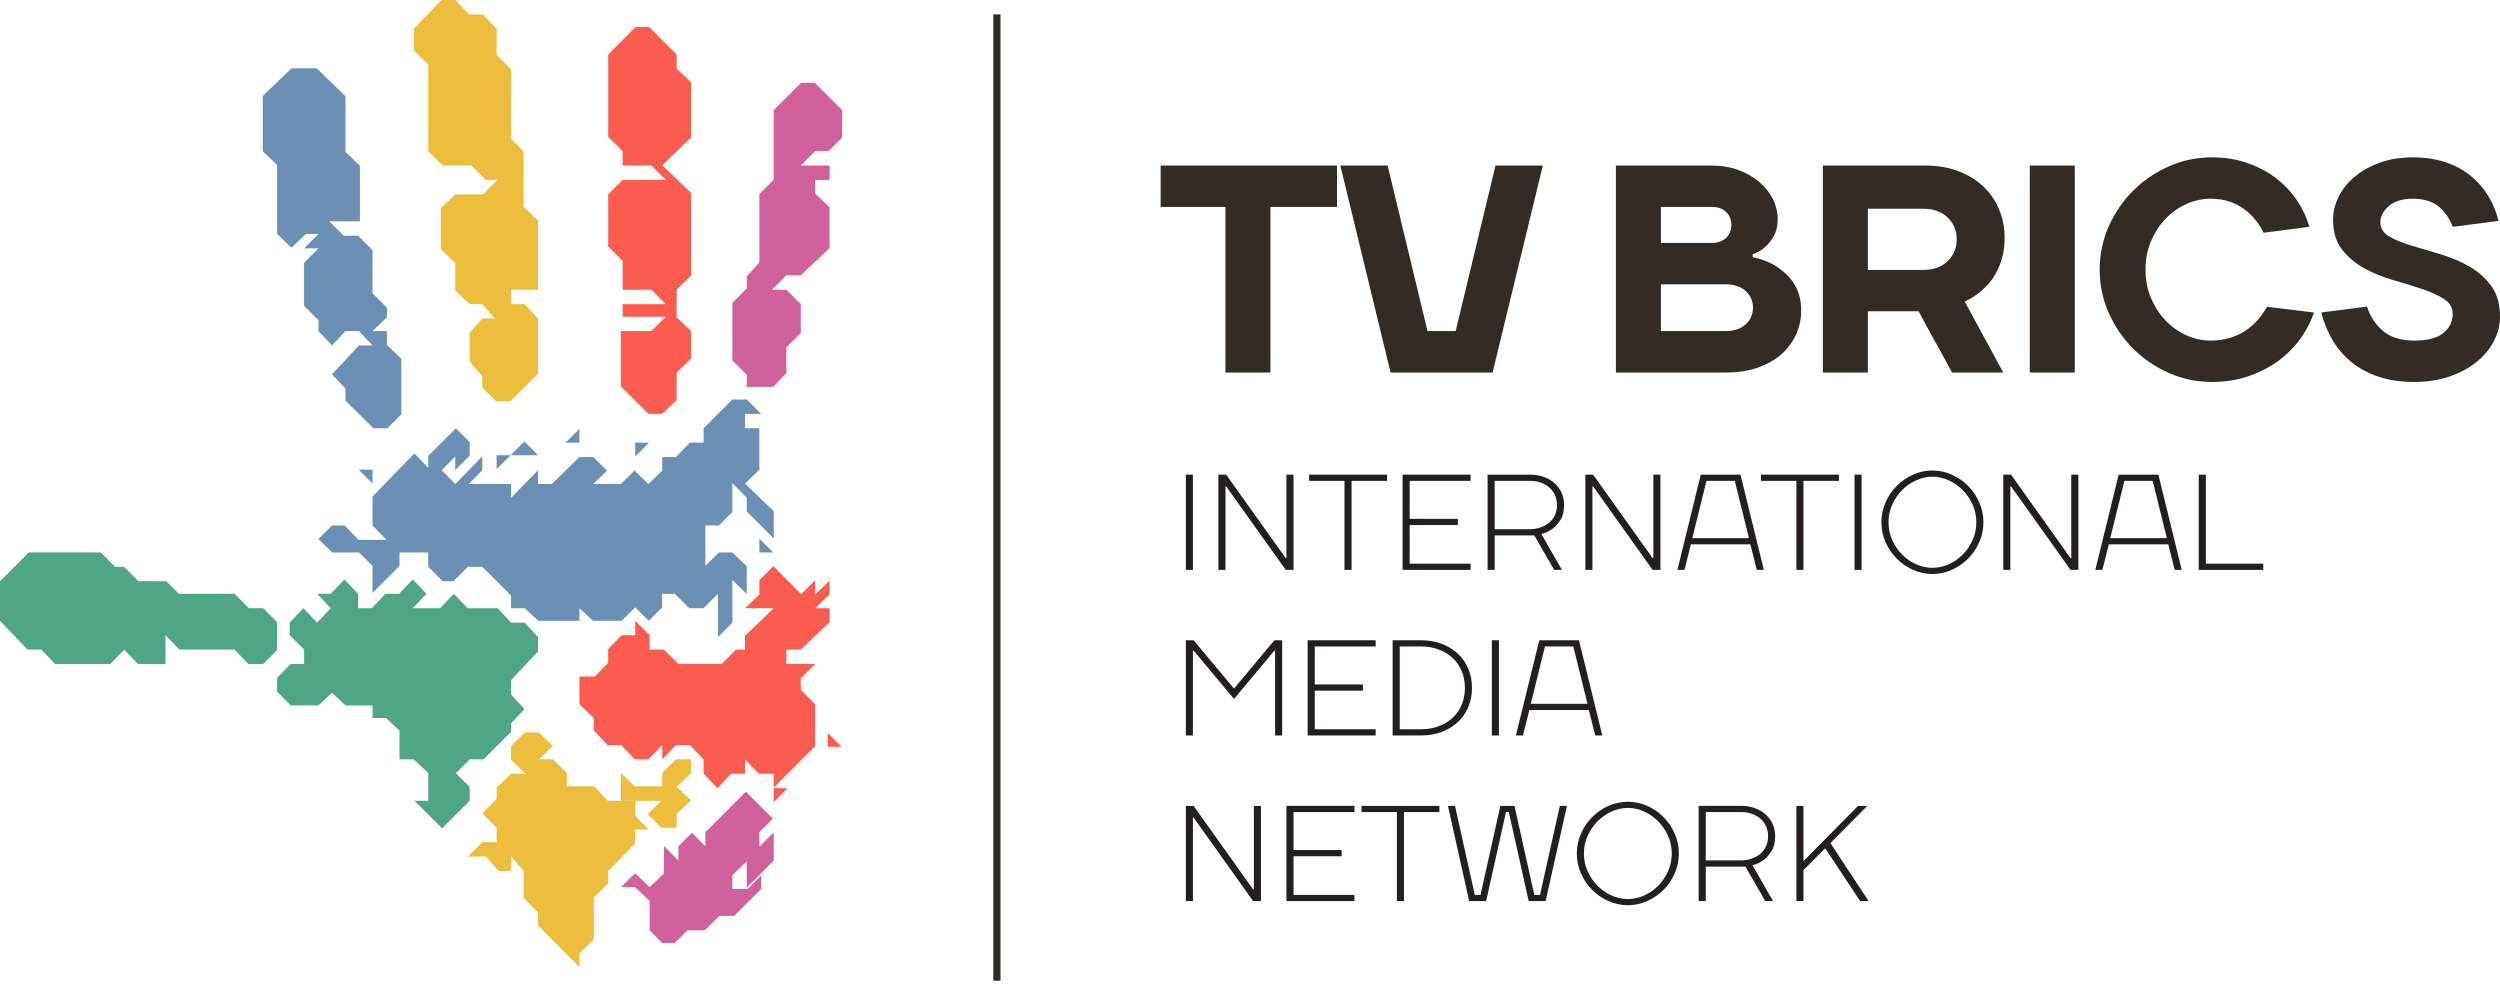 <?xml version="1.0" encoding="UTF-8"?> <svg xmlns="http://www.w3.org/2000/svg" width="251" height="99" viewBox="0 0 251 99" fill="none"> <path fill-rule="evenodd" clip-rule="evenodd" d="M195.546 26.222C194.94 26.805 194.119 27.1 193.091 27.1H187.533V20.959H193.091C194.119 20.959 194.94 21.248 195.546 21.837C196.147 22.421 196.453 23.149 196.453 24.027C196.453 24.905 196.147 25.639 195.546 26.222ZM199.994 28.065C200.231 27.736 200.439 27.366 200.63 26.95C200.821 26.534 200.971 26.078 201.092 25.569C201.208 25.067 201.265 24.506 201.265 23.894C201.265 22.866 201.081 21.907 200.705 21.017C200.33 20.121 199.792 19.353 199.099 18.7C198.412 18.047 197.568 17.539 196.58 17.169C195.587 16.805 194.483 16.621 193.253 16.621H183.016V37.401H187.533V31.254H192.629C193.195 32.311 193.75 33.334 194.304 34.327C194.859 35.321 195.419 36.343 195.979 37.401H201.121L197.262 30.277C197.996 29.937 198.654 29.486 199.249 28.908C199.509 28.671 199.752 28.388 199.994 28.065ZM175.592 32.201C175.101 32.894 174.31 33.241 173.212 33.241H166.754V28.544H173.212C174.096 28.544 174.778 28.77 175.269 29.22C175.725 29.642 175.968 30.156 175.997 30.768C176.026 31.277 175.881 31.785 175.592 32.201ZM166.754 20.774H171.872C172.473 20.774 172.952 20.948 173.305 21.288C173.657 21.629 173.83 22.062 173.83 22.582C173.83 23.108 173.657 23.536 173.305 23.877C172.952 24.217 172.473 24.391 171.872 24.391H166.754V20.774ZM180.075 28.406C179.838 28.047 179.573 27.736 179.278 27.47C178.978 27.204 178.683 26.973 178.388 26.771C177.684 26.32 176.875 26.003 175.968 25.823V25.523C176.442 25.367 176.852 25.13 177.21 24.812C177.522 24.535 177.817 24.171 178.082 23.715C178.348 23.258 178.481 22.675 178.481 21.964C178.481 21.294 178.319 20.641 178.007 20.006C177.689 19.37 177.245 18.804 176.661 18.296C176.083 17.793 175.384 17.389 174.564 17.083C173.749 16.776 172.837 16.621 171.832 16.621H162.236V37.401H173.31C174.489 37.401 175.552 37.233 176.488 36.91C177.418 36.58 178.209 36.135 178.845 35.575C179.486 35.009 179.977 34.344 180.324 33.582C180.67 32.825 180.838 32.016 180.838 31.167C180.838 30.589 180.769 30.075 180.636 29.619C180.497 29.168 180.306 28.758 180.075 28.406ZM203.79 37.401H208.308V16.621H203.79V37.401ZM226.944 31.803C226.586 32.27 226.164 32.681 225.685 33.033C225.2 33.391 224.645 33.674 224.021 33.882C223.397 34.09 222.704 34.194 221.93 34.194C221.081 34.194 220.26 34.009 219.469 33.645C218.677 33.276 217.978 32.773 217.378 32.132C216.771 31.491 216.297 30.734 215.939 29.879C215.581 29.018 215.408 28.082 215.408 27.071C215.408 26.066 215.581 25.13 215.939 24.269C216.297 23.409 216.771 22.658 217.378 22.016C217.978 21.375 218.677 20.867 219.469 20.503C220.26 20.139 221.081 19.954 221.93 19.954C222.64 19.954 223.276 20.046 223.83 20.237C224.385 20.422 224.876 20.676 225.309 20.994C225.748 21.311 226.13 21.675 226.453 22.091C226.783 22.507 227.054 22.929 227.268 23.368L231.866 22.773C231.612 21.883 231.202 21.017 230.653 20.179C230.099 19.336 229.411 18.596 228.591 17.949C227.77 17.308 226.811 16.788 225.714 16.395C224.616 15.997 223.403 15.8 222.08 15.8C220.555 15.8 219.111 16.101 217.747 16.707C216.384 17.308 215.188 18.123 214.16 19.151C213.131 20.179 212.317 21.375 211.71 22.744C211.109 24.108 210.809 25.552 210.809 27.071C210.809 28.596 211.109 30.041 211.71 31.404C212.317 32.767 213.131 33.963 214.16 34.992C215.188 36.02 216.384 36.84 217.747 37.441C219.111 38.042 220.555 38.348 222.08 38.348C223.484 38.348 224.766 38.134 225.933 37.707C227.1 37.285 228.123 36.725 229.007 36.031C229.885 35.338 230.618 34.547 231.202 33.657C231.687 32.912 232.063 32.149 232.323 31.375L227.609 30.803C227.412 31.15 227.193 31.485 226.944 31.803ZM116.528 20.774H123.033V37.401H127.551V20.774H134.235V16.621H116.528V20.774ZM146.147 33.241H143.322L139.318 16.621H134.57L139.613 37.401H149.856L154.899 16.621H150.15L146.147 33.241ZM250.11 28.689C249.515 27.892 248.776 27.239 247.886 26.73C246.996 26.228 246.032 25.823 244.992 25.517C243.958 25.211 242.993 24.922 242.103 24.656C241.214 24.391 240.468 24.084 239.879 23.738C239.284 23.391 238.989 22.923 238.989 22.328C238.989 21.733 239.267 21.19 239.833 20.693C240.393 20.202 241.202 19.954 242.248 19.954C243.357 19.954 244.229 20.22 244.859 20.757C245.494 21.288 245.956 21.964 246.251 22.773L250.85 22.178C250.636 21.288 250.295 20.456 249.827 19.688C249.365 18.914 248.776 18.238 248.065 17.655C247.349 17.071 246.511 16.615 245.541 16.291C244.576 15.962 243.478 15.8 242.248 15.8C241.023 15.8 239.914 15.979 238.926 16.337C237.938 16.69 237.1 17.164 236.407 17.747C235.714 18.325 235.182 18.995 234.807 19.746C234.426 20.497 234.241 21.259 234.241 22.028C234.241 23.276 234.535 24.281 235.13 25.044C235.725 25.8 236.465 26.43 237.354 26.927C238.244 27.418 239.209 27.816 240.249 28.111C241.283 28.406 242.248 28.706 243.137 29.001C244.027 29.295 244.772 29.636 245.361 30.012C245.956 30.387 246.251 30.89 246.251 31.525C246.251 32.276 245.945 32.906 245.333 33.42C244.72 33.934 243.744 34.194 242.398 34.194C241.052 34.194 240 33.865 239.238 33.212C238.475 32.559 237.95 31.751 237.649 30.78L233.056 31.375C233.311 32.38 233.692 33.31 234.194 34.165C234.703 35.015 235.338 35.748 236.107 36.372C236.881 36.996 237.788 37.481 238.822 37.828C239.862 38.169 241.052 38.348 242.398 38.348C243.721 38.348 244.917 38.157 245.985 37.782C247.054 37.406 247.961 36.91 248.701 36.297C249.446 35.685 250.012 34.992 250.405 34.206C250.803 33.426 251 32.629 251 31.82C251 30.532 250.705 29.492 250.11 28.689ZM99.728 98.464H100.451V1.444H99.728V98.464Z" fill="#332B24"></path> <path fill-rule="evenodd" clip-rule="evenodd" d="M0 62.328V58.354L1.444 56.91L2.889 55.465H10.116L11.56 56.91H12.45L13.894 58.354H16.701L17.966 59.619H23.547L24.991 61.063H26.424L27.822 62.467V65.263L26.424 66.667H24.934L23.547 65.223H18.007L16.62 63.773V66.667H13.853L12.467 65.223L11.08 66.667H6.927H5.54L4.154 65.223H2.773L0 62.328Z" fill="#4FA585"></path> <path fill-rule="evenodd" clip-rule="evenodd" d="M30.462 61.063L29.087 62.513V63.773L30.532 65.217V66.667H29.18L27.822 68.053V69.434L29.18 70.821H31.976L33.334 69.555L34.685 70.821H36.043H37.401V72.086H38.752L40.11 73.351V76.24H41.554L42.998 77.626V79.013V80.399H41.612L42.998 81.78L44.385 83.166L45.772 81.78L47.152 80.399V79.013L45.772 77.626L47.152 76.24H48.539L49.925 74.859L51.312 73.472V72.629L52.663 71.185L51.312 69.735V68.29L52.663 66.846L54.021 65.402V63.958L52.663 62.513H51.312L49.954 61.063H46.938L45.563 59.619L44.189 61.063H42.819H41.444L42.819 59.619L41.444 58.175L40.069 59.619H38.7L37.325 61.063H35.95V59.619L34.581 58.175L33.206 59.619H31.831L33.206 61.063L31.831 62.513L30.462 61.063Z" fill="#4FA585"></path> <path fill-rule="evenodd" clip-rule="evenodd" d="M37.487 42.998L36.089 41.612L34.685 40.226V39.024L33.334 37.58L36.043 34.685H37.401L36.043 33.241H34.685L33.334 34.685L31.976 33.241V32.161L30.532 30.711V29.267V26.378L31.976 24.934H30.532L31.976 23.489H30.711L29.266 24.87L27.822 23.489V16.563L26.378 15.176V11.023V9.636L27.822 8.25L29.266 6.863H30.352H31.797L33.241 8.261L34.685 9.659V13.848V15.24L36.135 16.638V22.224H33.062L34.506 23.669H35.95L37.401 25.113V29.451L38.845 30.896V31.855L37.401 33.241H38.845V34.628L40.289 36.014V40.226V41.612L38.891 42.998H37.487Z" fill="#6B8FB5"></path> <path fill-rule="evenodd" clip-rule="evenodd" d="M31.976 54.108L33.333 52.756H34.598L35.996 54.2H38.798L37.4 52.756V49.861L38.798 48.417L40.196 46.973L41.6 45.529L42.998 46.973V45.771L44.385 44.385L45.771 43.004L47.152 44.385V45.748L45.708 47.193V45.823L44.356 47.21L45.708 48.596L47.065 47.21L48.417 45.823V47.21L47.065 48.596H48.596H49.954H51.311V49.989L52.663 48.596L54.021 47.21V48.596H55.401L56.788 47.245L58.174 45.887H59.561L60.942 47.245L59.561 48.596H60.942H62.328L63.715 47.245L65.101 48.596L66.487 47.245V45.887H67.868L69.255 44.443H70.641V42.998L72.085 41.554L73.53 40.11H74.974L76.418 41.554H74.795V42.998H76.239V45.771V47.164L74.795 48.55L76.239 49.937L77.683 51.323V54.067L76.332 52.709L74.974 51.358V49.965L73.53 48.521V50.046V51.398L72.178 52.756H70.82V54.108V55.465V56.817L72.178 55.465H73.53L74.974 56.852V58.238V59.625L73.53 58.238V59.619V61.063V62.513L72.085 63.957V62.513V61.063V59.619L70.641 61.063H69.197L67.747 59.619H66.487V60.977L65.13 62.328L63.778 60.977L62.42 62.328H59.549L58.174 61.063V62.328H54.055L52.68 61.063H51.311V59.798L49.867 58.354L48.417 56.909H46.973L45.529 58.354H44.442L42.998 56.909V55.465H40.11V56.817L38.752 58.175L37.4 59.526V58.175V56.817L36.043 55.465H34.685H33.333L31.976 54.108Z" fill="#6B8FB5"></path> <path fill-rule="evenodd" clip-rule="evenodd" d="M36.008 47.152H37.4V48.544L36.008 47.152Z" fill="#6B8FB5"></path> <path fill-rule="evenodd" clip-rule="evenodd" d="M76.239 54.073V55.465H77.632L76.239 54.073Z" fill="#6B8FB5"></path> <path fill-rule="evenodd" clip-rule="evenodd" d="M49.861 47.1V45.708H51.254L52.646 44.315L54.032 45.708H52.646H51.254L49.861 47.1Z" fill="#6B8FB5"></path> <path fill-rule="evenodd" clip-rule="evenodd" d="M58.175 43.056L56.782 44.443H58.175V43.056Z" fill="#6B8FB5"></path> <path fill-rule="evenodd" clip-rule="evenodd" d="M63.773 44.443V45.835L65.165 44.443H63.773Z" fill="#6B8FB5"></path> <path fill-rule="evenodd" clip-rule="evenodd" d="M77.643 56.852L76.24 58.25V59.682L74.795 61.063H77.684L76.24 62.45L74.795 63.836V65.222H73.894L72.45 66.667H69.555H68.111L66.667 65.222H65.223V63.772L63.773 62.328V63.772H62.421L61.063 65.159V66.545L59.712 67.932H58.175V69.318V70.705L59.619 72.091V73.351L60.994 74.795H62.363L63.738 76.239H65.113L66.488 74.795V76.239L67.857 74.795H69.255L70.642 76.239V77.683L72.028 79.133L73.409 77.683H74.795V76.239L76.182 77.683H77.684V79.076L79.07 77.683L80.457 76.297L81.843 74.91V73.599V72.155V70.711L80.399 69.261V68.111L81.843 66.667H80.399H78.949V65.222H80.399L81.843 63.836L83.287 62.45V61.063H81.843L83.287 59.682V58.296L81.843 59.682V58.25L80.439 59.653L79.041 58.25L77.643 56.852Z" fill="#FA5C4F"></path> <path fill-rule="evenodd" clip-rule="evenodd" d="M83.108 73.588L84.495 74.974H83.108V73.588Z" fill="#FA5C4F"></path> <path fill-rule="evenodd" clip-rule="evenodd" d="M77.684 79.134H79.076L77.684 80.52V79.134Z" fill="#FA5C4F"></path> <path fill-rule="evenodd" clip-rule="evenodd" d="M61.063 6.869V12.288V13.732L62.514 15.176V16.62H65.402L66.846 18.065H62.514L61.063 19.515V23.305V24.749L62.514 26.199V29.087H65.402L66.846 30.532H62.514V31.797H66.846L65.402 33.241H62.329V37.401V38.781L63.715 40.168L65.102 41.554H66.488L67.932 40.168V38.781V37.395L69.377 36.008V33.235L67.932 31.843V30.456V29.07L69.377 27.683V20.751V19.365L67.932 17.978L66.488 16.592L67.932 15.205L69.377 13.819V8.273L67.932 6.886V5.482L66.557 4.096L65.183 2.709H63.813L62.438 4.096L61.063 5.482V6.869Z" fill="#FA5C4F"></path> <path fill-rule="evenodd" clip-rule="evenodd" d="M42.94 1.444L41.554 2.889V5.061L42.998 6.505V12.288V15.176L44.442 16.62H47.337L48.781 18.065H49.925L48.486 19.515H47.152H45.707L44.263 20.89V23.645V25.02L45.707 26.401V29.157L47.152 30.532H48.417L49.682 31.976H48.417L47.152 33.426V34.87V36.314L48.417 37.759V38.903L49.821 40.289H51.219L52.617 38.903L54.02 37.516V36.314V33.426V31.976L52.663 30.532H51.311V29.087H52.571H54.02V22.149L52.571 20.763V15.199L51.311 13.928V6.967L49.861 5.517V2.889L48.48 1.444H47.094L45.707 0H44.321L42.94 1.444Z" fill="#EDBD3D"></path> <path fill-rule="evenodd" clip-rule="evenodd" d="M52.709 73.53L51.311 74.888V76.297L52.755 77.684H51.311L49.861 79.076V80.214L48.423 81.659L49.861 83.109V84.553H48.423L46.978 85.997H48.781L50.046 87.441H51.311V85.997L52.576 87.441V88.712V90.156L54.021 91.607V92.935L55.401 94.322L56.788 95.714L58.174 97.1V95.743L59.619 94.293V93.022V91.578V90.128L61.063 88.683V87.453L62.42 86.066L63.772 84.674V83.288H65.13L63.772 81.901V80.399H61.028L59.653 78.949H58.284H56.909V77.597L55.511 76.24H54.107L55.511 74.888L54.107 73.53H52.709Z" fill="#EDBD3D"></path> <path fill-rule="evenodd" clip-rule="evenodd" d="M69.376 76.239H67.868L66.488 77.597V78.949H65.101H63.715L62.328 77.597V80.399H63.686H65.037H66.389L65.037 81.751L66.389 83.108H67.932V81.733L69.376 80.358L67.932 78.989L69.376 77.614V76.239Z" fill="#EDBD3D"></path> <path fill-rule="evenodd" clip-rule="evenodd" d="M76.239 83.548L77.597 82.196L76.239 80.838L74.887 79.481L73.53 80.838L72.178 82.196L70.82 83.548V84.969L69.469 83.611L68.111 84.969V86.401L66.667 84.957V87.684L65.222 89.07L63.772 87.684L62.328 89.07H63.772L65.222 90.457V93.403L66.482 94.668H67.747L69.012 93.403H70.768L72.213 91.959H73.715L75.067 90.607L76.424 89.255V87.903L75.067 89.249H73.53V87.863C73.53 87.863 74.974 86.482 74.974 86.477V86.401V89.111L76.332 87.759C76.332 87.759 77.233 86.858 77.683 86.401V83.571L76.239 85.015V83.548ZM83.177 15.177L84.552 13.802V11.058L83.177 9.683L81.802 8.313H80.433L79.058 9.683L77.683 11.058V18.03L76.239 19.48V26.355L74.974 27.747V28.955L73.53 30.405V36.188L74.974 37.632V38.845H77.626L78.949 37.459V34.87L80.399 33.426V30.532L78.949 29.088H77.504L78.949 27.643H80.399L81.843 26.274L83.287 24.905V20.803L81.843 19.434V18.065H83.287V16.621H80.399L81.843 15.177H83.177Z" fill="#D1619C"></path> <path d="M119.769 57.216H119.059V47.655H119.769V57.216Z" fill="#231F20"></path> <path d="M129.087 56.037H129.157V47.655H129.867V57.216H129.087L123.108 48.833H123.039V57.216H122.328V47.655H123.108L129.087 56.037Z" fill="#231F20"></path> <path d="M131.433 48.279V47.655H139.255V48.279H135.696V57.216H134.985V48.279H131.433Z" fill="#231F20"></path> <path d="M147.649 56.592V57.216H140.82V47.655H147.649V48.279H141.531V52.092H146.366V52.715H141.531V56.592H147.649Z" fill="#231F20"></path> <path d="M153.548 53.131C153.975 53.131 154.362 53.068 154.703 52.941C155.044 52.819 155.333 52.646 155.575 52.438C155.818 52.224 156.003 51.97 156.13 51.676C156.257 51.381 156.321 51.057 156.321 50.705C156.321 50.364 156.257 50.041 156.13 49.74C156.003 49.44 155.818 49.186 155.581 48.972C155.344 48.758 155.061 48.591 154.732 48.464C154.397 48.342 154.027 48.279 153.623 48.279H150.064V53.131H153.548ZM150.064 53.755V57.216H149.354V47.655H153.623C154.131 47.655 154.599 47.736 155.021 47.892C155.442 48.048 155.801 48.261 156.101 48.533C156.401 48.81 156.633 49.128 156.794 49.498C156.95 49.867 157.031 50.272 157.031 50.705C157.031 51.312 156.916 51.809 156.679 52.19C156.442 52.565 156.182 52.86 155.893 53.074C155.564 53.322 155.183 53.501 154.755 53.617L156.817 57.216H156.038L154.044 53.755H150.064Z" fill="#231F20"></path> <path d="M165.922 56.037H165.997V47.655H166.708V57.216H165.922L159.949 48.833H159.88V57.216H159.169V47.655H159.949L165.922 56.037Z" fill="#231F20"></path> <path d="M169.908 54.027H175.593L174.172 48.279H171.33L169.908 54.027ZM169.764 54.651L169.123 57.216H168.412L170.758 47.655H174.744L177.089 57.216H176.379L175.737 54.651H169.764Z" fill="#231F20"></path> <path d="M176.806 48.279V47.655H184.628V48.279H181.069V57.216H180.359V48.279H176.806Z" fill="#231F20"></path> <path d="M186.904 57.216H186.193V47.655H186.904V57.216Z" fill="#231F20"></path> <path d="M198.424 52.438C198.424 51.82 198.302 51.231 198.054 50.676C197.806 50.121 197.482 49.636 197.072 49.22C196.667 48.804 196.194 48.475 195.662 48.232C195.131 47.984 194.582 47.863 194.016 47.863C193.444 47.863 192.895 47.984 192.364 48.232C191.832 48.475 191.364 48.804 190.954 49.22C190.55 49.636 190.22 50.121 189.978 50.676C189.729 51.231 189.608 51.82 189.608 52.438C189.608 53.062 189.729 53.657 189.978 54.212C190.22 54.766 190.55 55.252 190.954 55.662C191.364 56.078 191.832 56.407 192.364 56.65C192.895 56.886 193.444 57.008 194.016 57.008C194.582 57.008 195.131 56.886 195.662 56.65C196.194 56.407 196.667 56.078 197.072 55.662C197.482 55.252 197.806 54.766 198.054 54.212C198.302 53.657 198.424 53.062 198.424 52.438ZM189.313 54.443C189.036 53.819 188.892 53.149 188.892 52.438C188.892 51.727 189.036 51.057 189.313 50.428C189.591 49.798 189.966 49.249 190.44 48.776C190.908 48.307 191.451 47.932 192.075 47.655C192.693 47.377 193.34 47.239 194.016 47.239C194.686 47.239 195.333 47.377 195.957 47.655C196.575 47.932 197.124 48.307 197.592 48.776C198.06 49.249 198.435 49.798 198.713 50.428C198.996 51.057 199.134 51.727 199.134 52.438C199.134 53.149 198.996 53.819 198.713 54.443C198.435 55.072 198.06 55.621 197.592 56.095C197.124 56.563 196.575 56.938 195.957 57.216C195.333 57.493 194.686 57.632 194.016 57.632C193.34 57.632 192.693 57.493 192.075 57.216C191.451 56.938 190.908 56.563 190.44 56.095C189.966 55.621 189.591 55.072 189.313 54.443Z" fill="#231F20"></path> <path d="M207.88 56.037H207.955V47.655H208.666V57.216H207.88L201.907 48.833H201.838V57.216H201.127V47.655H201.907L207.88 56.037Z" fill="#231F20"></path> <path d="M211.866 54.027H217.551L216.13 48.279H213.288L211.866 54.027ZM211.722 54.651L211.081 57.216H210.37L212.716 47.655H216.702L219.047 57.216H218.337L217.695 54.651H211.722Z" fill="#231F20"></path> <path d="M221.468 56.592H227.228V57.216H220.752V47.655H221.468V56.592Z" fill="#231F20"></path> <path d="M123.894 70.174L119.838 65.321H119.769V73.842H119.059V64.281H119.838L123.894 69.134L127.949 64.281H128.729V73.842H128.019V65.321H127.949L123.894 70.174Z" fill="#231F20"></path> <path d="M138.118 73.218V73.842H131.289V64.281H138.118V64.905H132V68.718H136.835V69.342H132V73.218H138.118Z" fill="#231F20"></path> <path d="M146.759 70.74C146.973 70.232 147.077 69.671 147.077 69.065C147.077 68.452 146.973 67.898 146.759 67.389C146.546 66.881 146.245 66.442 145.864 66.078C145.477 65.714 145.015 65.425 144.466 65.217C143.923 65.009 143.322 64.905 142.669 64.905H140.532V73.218H142.669C143.322 73.218 143.923 73.114 144.466 72.906C145.015 72.698 145.477 72.415 145.864 72.051C146.245 71.687 146.546 71.248 146.759 70.74ZM147.418 67.147C147.666 67.73 147.788 68.371 147.788 69.065C147.788 69.758 147.666 70.393 147.418 70.983C147.17 71.572 146.823 72.075 146.372 72.49C145.922 72.912 145.385 73.241 144.761 73.484C144.131 73.721 143.438 73.842 142.669 73.842H139.821V64.281H142.669C143.438 64.281 144.131 64.403 144.761 64.645C145.385 64.882 145.922 65.211 146.372 65.633C146.823 66.055 147.17 66.557 147.418 67.147Z" fill="#231F20"></path> <path d="M150.492 73.842H149.781V64.281H150.492V73.842Z" fill="#231F20"></path> <path d="M153.692 70.659H159.382L157.961 64.905H155.113L153.692 70.659ZM153.547 71.283L152.906 73.842H152.195L154.547 64.281H158.527L160.872 73.842H160.162L159.521 71.283H153.547Z" fill="#231F20"></path> <path d="M125.812 89.296H125.887V80.913H126.598V90.468H125.812L119.838 82.086H119.769V90.468H119.059V80.913H119.838L125.812 89.296Z" fill="#231F20"></path> <path d="M135.986 89.85V90.468H129.157V80.907H135.986V81.531H129.868V85.344H134.703V85.968H129.868V89.85H135.986Z" fill="#231F20"></path> <path d="M136.696 81.531V80.913H144.518V81.531H140.96V90.468H140.249V81.531H136.696Z" fill="#231F20"></path> <path d="M151.485 81.531H151.202L149.209 90.468H147.505L145.373 80.913H146.084L148.071 89.85H148.643L150.636 80.913H152.057L154.044 89.85H154.616L156.609 80.913H157.32L155.182 90.468H153.478L151.485 81.531Z" fill="#231F20"></path> <path d="M167.846 85.691C167.846 85.073 167.718 84.483 167.476 83.929C167.227 83.374 166.898 82.894 166.494 82.479C166.084 82.063 165.616 81.728 165.084 81.485C164.553 81.242 164.004 81.115 163.432 81.115C162.866 81.115 162.317 81.242 161.785 81.485C161.254 81.728 160.786 82.063 160.376 82.479C159.966 82.894 159.642 83.374 159.394 83.929C159.151 84.483 159.024 85.073 159.024 85.691C159.024 86.32 159.151 86.91 159.394 87.464C159.642 88.019 159.966 88.504 160.376 88.92C160.786 89.336 161.254 89.665 161.785 89.902C162.317 90.145 162.866 90.266 163.432 90.266C164.004 90.266 164.553 90.145 165.084 89.902C165.616 89.665 166.084 89.336 166.494 88.92C166.898 88.504 167.227 88.019 167.476 87.464C167.718 86.91 167.846 86.32 167.846 85.691ZM158.735 87.701C158.452 87.071 158.313 86.401 158.313 85.691C158.313 84.98 158.452 84.31 158.735 83.68C159.012 83.05 159.388 82.502 159.856 82.034C160.324 81.56 160.873 81.184 161.491 80.907C162.115 80.636 162.762 80.497 163.432 80.497C164.108 80.497 164.755 80.636 165.379 80.907C165.997 81.184 166.54 81.56 167.014 82.034C167.482 82.502 167.857 83.05 168.134 83.68C168.417 84.31 168.556 84.98 168.556 85.691C168.556 86.401 168.417 87.071 168.134 87.701C167.857 88.331 167.482 88.879 167.014 89.347C166.54 89.821 165.997 90.191 165.379 90.468C164.755 90.746 164.108 90.884 163.432 90.884C162.762 90.884 162.115 90.746 161.491 90.468C160.873 90.191 160.324 89.821 159.856 89.347C159.388 88.879 159.012 88.331 158.735 87.701Z" fill="#231F20"></path> <path d="M174.743 86.384C175.17 86.384 175.552 86.32 175.892 86.193C176.233 86.072 176.528 85.904 176.771 85.691C177.007 85.477 177.192 85.223 177.325 84.928C177.452 84.633 177.516 84.31 177.516 83.957C177.516 83.617 177.452 83.293 177.325 82.993C177.192 82.698 177.013 82.438 176.776 82.224C176.54 82.016 176.256 81.843 175.921 81.722C175.592 81.595 175.222 81.531 174.812 81.531H171.259V86.384H174.743ZM171.259 87.008V90.468H170.543V80.907H174.812C175.326 80.907 175.794 80.988 176.216 81.144C176.638 81.3 176.996 81.52 177.296 81.791C177.591 82.063 177.822 82.386 177.984 82.75C178.146 83.12 178.226 83.524 178.226 83.957C178.226 84.57 178.105 85.061 177.868 85.442C177.631 85.818 177.371 86.118 177.088 86.326C176.759 86.575 176.378 86.759 175.95 86.869L178.013 90.468H177.233L175.24 87.008H171.259Z" fill="#231F20"></path> <path d="M183.206 85.205L181.069 87.355V90.468H180.358V80.913H181.069V86.453L186.546 80.913H187.47L183.773 84.651L187.614 90.468H186.759L183.276 85.205H183.206Z" fill="#231F20"></path> </svg> 